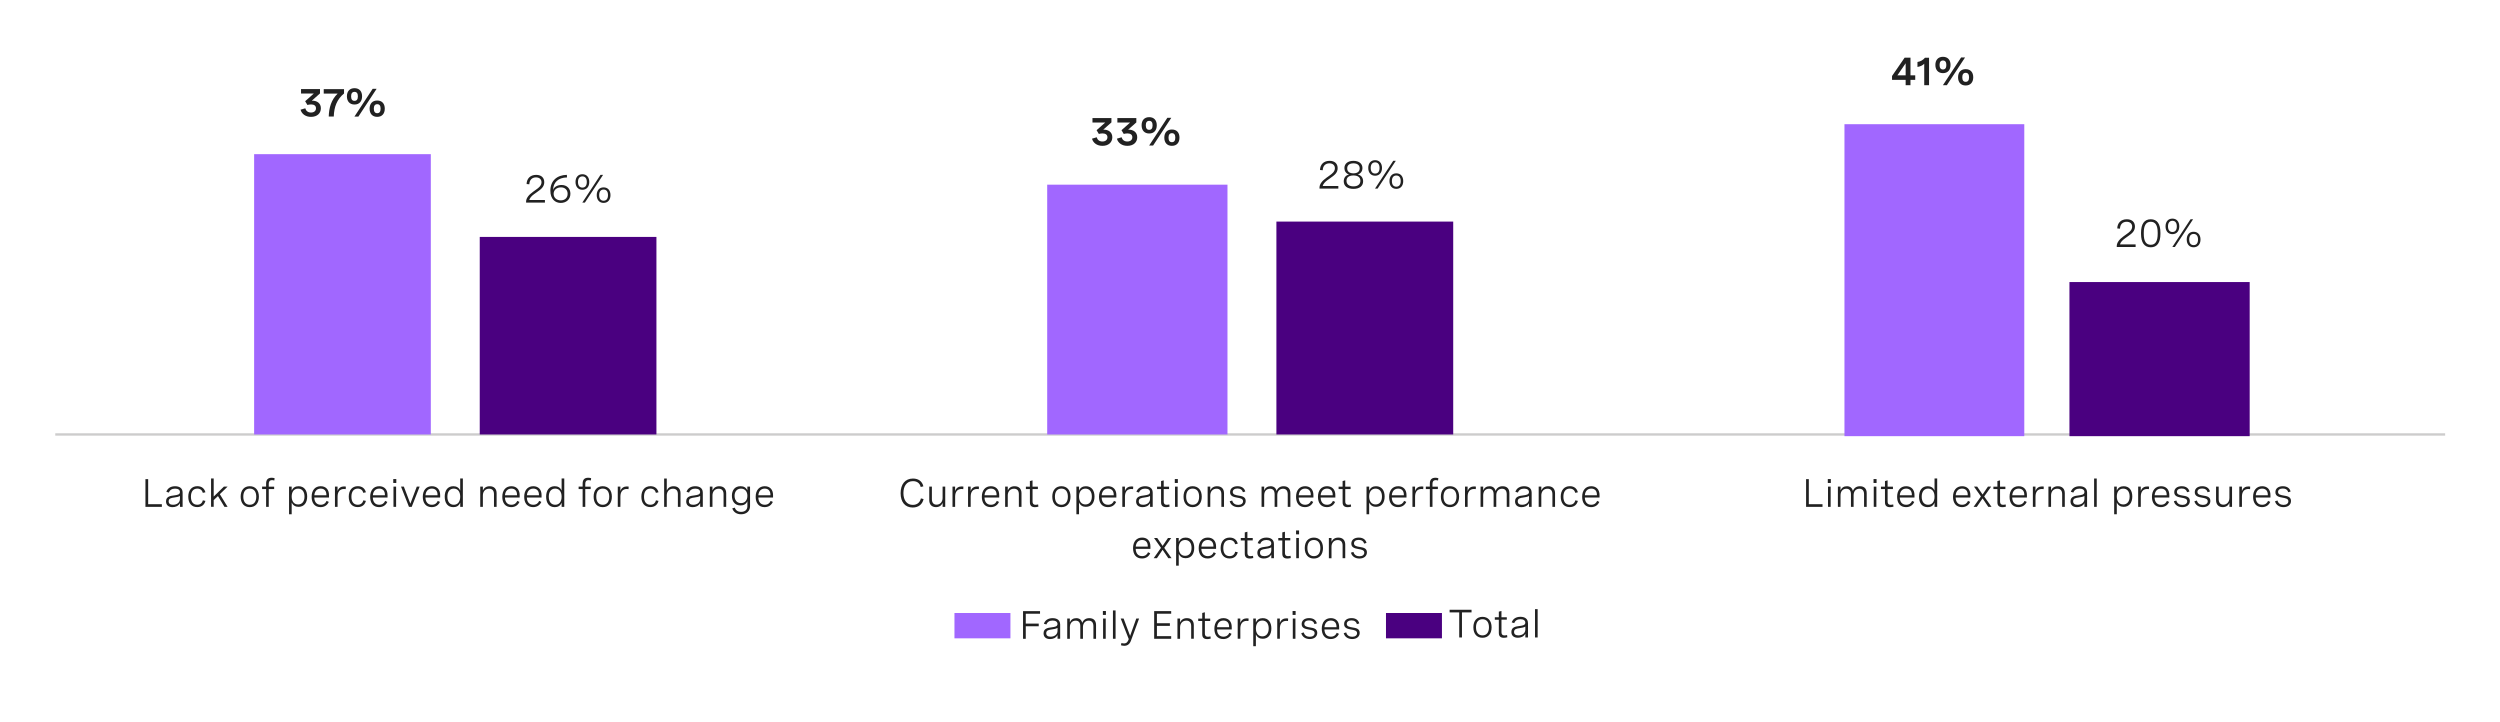 <?xml version="1.0" encoding="UTF-8"?>
<svg id="Layer_1" xmlns="http://www.w3.org/2000/svg" version="1.1" viewBox="0 0 1043.07 301.23">
  <!-- Generator: Adobe Illustrator 29.6.0, SVG Export Plug-In . SVG Version: 2.1.1 Build 207)  -->
  <defs>
    <style>
      .st0 {
        fill: #212121;
      }

      .st1 {
        fill: none;
        opacity: .3;
        stroke: #585656;
        stroke-miterlimit: 10;
      }

      .st2 {
        fill: #4a0080;
      }

      .st3 {
        fill: #a167ff;
      }
    </style>
  </defs>
  <line class="st1" x1="23.06" y1="181.27" x2="1020.18" y2="181.27"/>
  <g>
    <rect class="st3" x="106.03" y="64.32" width="73.72" height="116.95"/>
    <rect class="st2" x="200.16" y="98.85" width="73.72" height="82.42"/>
    <g>
      <path class="st0" d="M125.6,37.17h7.91v1.81l-3.42,3.03c2.11-.09,3.79,1.03,3.79,3.16s-1.59,3.59-4.12,3.59c-2.2,0-3.85-1.15-4.36-2.99l1.97-.59c.26,1.02,1.08,1.77,2.37,1.77s2.1-.68,2.1-1.78c0-1.02-.75-1.6-2.03-1.6-.56,0-1.15.11-1.55.23l-.94-1.57,3.6-3.2h-5.32v-1.87Z"/>
      <path class="st0" d="M135.07,37.18h8.47v1.82c-2.95,2.46-4.16,5.56-4.28,9.63h-2.1c.1-3.62,1.03-7.01,3.73-9.59h-5.82v-1.86Z"/>
      <path class="st0" d="M151.07,40.19c0,2.08-1.15,3.42-3.16,3.42s-3.17-1.34-3.17-3.42,1.15-3.4,3.17-3.4,3.16,1.32,3.16,3.4ZM146.49,40.19c0,1.24.47,1.89,1.42,1.89s1.41-.65,1.41-1.89-.47-1.86-1.41-1.86-1.42.65-1.42,1.86ZM157.13,37.06l-7.6,11.58h-1.65l7.6-11.58h1.65ZM160.54,45.34c0,2.08-1.15,3.42-3.16,3.42s-3.17-1.34-3.17-3.42,1.15-3.4,3.17-3.4,3.16,1.32,3.16,3.4ZM155.97,45.34c0,1.23.47,1.89,1.42,1.89s1.41-.65,1.41-1.89-.47-1.87-1.41-1.87-1.42.65-1.42,1.87Z"/>
    </g>
    <g>
      <path class="st0" d="M227.35,84.54h-7.85v-.4c0-1.45,1.14-2.86,2.82-4.06l1.49-1.07c.87-.62,2.12-1.52,2.12-2.97,0-1.21-.86-2.03-2.3-2.03-1.65,0-2.73,1.07-2.78,2.88l-1.14-.1c.06-2.23,1.48-3.83,4-3.83,2.22,0,3.37,1.27,3.37,3.05,0,1.95-1.37,2.94-2.63,3.84l-1.61,1.15c-1.03.74-1.81,1.61-2.01,2.46h6.53v1.07Z"/>
      <path class="st0" d="M236.57,74.03c-3.7.08-5.71,2.06-5.82,5.25.46-1.41,1.99-2.1,3.53-2.1,2.33,0,3.71,1.56,3.71,3.66,0,2.37-1.75,3.83-4.04,3.83s-4.32-1.61-4.32-5.09c0-4.16,2.73-6.54,6.88-6.63l.07,1.08ZM236.83,80.88c0-1.62-1.07-2.7-2.77-2.7s-3.07,1-3.07,2.7c0,1.61,1.27,2.72,2.99,2.72,1.63,0,2.85-.99,2.85-2.73Z"/>
      <path class="st0" d="M245.86,75.93c0,1.98-1.11,3.25-2.87,3.25s-2.87-1.27-2.87-3.25,1.11-3.24,2.87-3.24,2.87,1.26,2.87,3.24ZM241.15,75.93c0,1.49.65,2.34,1.85,2.34s1.83-.86,1.83-2.34-.65-2.33-1.83-2.33-1.85.85-1.85,2.33ZM251.62,72.96l-7.6,11.58h-1.07l7.6-11.58h1.07ZM254.71,81.41c0,1.99-1.11,3.25-2.87,3.25s-2.87-1.27-2.87-3.25,1.11-3.23,2.87-3.23,2.87,1.25,2.87,3.23ZM249.99,81.41c0,1.49.65,2.34,1.84,2.34s1.84-.86,1.84-2.34-.65-2.32-1.84-2.32-1.84.85-1.84,2.32Z"/>
    </g>
  </g>
  <g>
    <rect class="st3" x="436.92" y="77.05" width="75.22" height="104.22"/>
    <rect class="st2" x="532.55" y="92.45" width="73.77" height="88.82"/>
    <g>
      <path class="st0" d="M455.81,49.26h7.91v1.81l-3.42,3.03c2.11-.09,3.79,1.03,3.79,3.16s-1.59,3.59-4.12,3.59c-2.2,0-3.85-1.15-4.36-2.99l1.97-.59c.26,1.02,1.08,1.77,2.37,1.77s2.1-.68,2.1-1.78c0-1.02-.75-1.6-2.03-1.6-.56,0-1.15.11-1.55.23l-.94-1.57,3.6-3.2h-5.32v-1.87Z"/>
      <path class="st0" d="M466.2,49.26h7.91v1.81l-3.42,3.03c2.11-.09,3.79,1.03,3.79,3.16s-1.59,3.59-4.12,3.59c-2.2,0-3.85-1.15-4.36-2.99l1.97-.59c.26,1.02,1.08,1.77,2.37,1.77s2.1-.68,2.1-1.78c0-1.02-.75-1.6-2.03-1.6-.56,0-1.15.11-1.55.23l-.94-1.57,3.6-3.2h-5.32v-1.87Z"/>
      <path class="st0" d="M482.64,52.28c0,2.08-1.15,3.42-3.16,3.42s-3.17-1.34-3.17-3.42,1.15-3.4,3.17-3.4,3.16,1.32,3.16,3.4ZM478.06,52.28c0,1.24.47,1.89,1.42,1.89s1.41-.65,1.41-1.89-.47-1.86-1.41-1.86-1.42.65-1.42,1.86ZM488.7,49.15l-7.6,11.58h-1.65l7.6-11.58h1.65ZM492.11,57.43c0,2.08-1.15,3.42-3.16,3.42s-3.17-1.34-3.17-3.42,1.15-3.4,3.17-3.4,3.16,1.32,3.16,3.4ZM487.54,57.43c0,1.23.47,1.89,1.42,1.89s1.41-.65,1.41-1.89-.47-1.87-1.41-1.87-1.42.65-1.42,1.87Z"/>
    </g>
    <g>
      <path class="st0" d="M558.38,78.68h-7.85v-.4c0-1.45,1.14-2.86,2.82-4.06l1.49-1.07c.87-.62,2.12-1.52,2.12-2.97,0-1.21-.86-2.03-2.3-2.03-1.65,0-2.73,1.07-2.78,2.88l-1.14-.1c.06-2.23,1.48-3.83,4-3.83,2.22,0,3.37,1.27,3.37,3.05,0,1.95-1.37,2.94-2.63,3.84l-1.61,1.15c-1.03.74-1.81,1.61-2.01,2.46h6.53v1.07Z"/>
      <path class="st0" d="M568.46,70.11c0,1.19-.61,2.24-1.94,2.7,1.54.34,2.21,1.52,2.21,2.83,0,1.92-1.44,3.17-4.04,3.17s-4.04-1.23-4.04-3.16c0-1.32.67-2.49,2.21-2.83-1.33-.45-1.94-1.51-1.94-2.69,0-1.82,1.43-3.02,3.77-3.02s3.76,1.19,3.76,3.01ZM561.8,75.45c0,1.44,1.07,2.31,2.9,2.31s2.89-.86,2.89-2.31-1-2.24-2.89-2.24-2.9.81-2.9,2.24ZM562.09,70.24c0,1.31.92,2.08,2.61,2.08s2.6-.78,2.6-2.08-.94-2.09-2.6-2.09-2.61.77-2.61,2.09Z"/>
      <path class="st0" d="M576.61,70.07c0,1.98-1.11,3.25-2.87,3.25s-2.87-1.27-2.87-3.25,1.11-3.24,2.87-3.24,2.87,1.26,2.87,3.24ZM571.9,70.07c0,1.49.65,2.34,1.85,2.34s1.83-.86,1.83-2.34-.65-2.33-1.83-2.33-1.85.85-1.85,2.33ZM582.37,67.1l-7.6,11.58h-1.07l7.6-11.58h1.07ZM585.46,75.55c0,1.99-1.11,3.25-2.87,3.25s-2.87-1.27-2.87-3.25,1.11-3.23,2.87-3.23,2.87,1.25,2.87,3.23ZM580.74,75.55c0,1.49.65,2.34,1.84,2.34s1.84-.86,1.84-2.34-.65-2.32-1.84-2.32-1.84.85-1.84,2.32Z"/>
    </g>
  </g>
  <g>
    <rect class="st3" x="769.56" y="51.82" width="75.03" height="130.16"/>
    <rect class="st2" x="863.43" y="117.68" width="75.2" height="64.3"/>
    <g>
      <path class="st0" d="M797.1,31.44h1.99v1.87h-1.99v2.23h-2.01v-2.23h-5.68v-1.61l5.25-7.63h2.45v7.36ZM795.09,31.44v-5.04l-3.45,5.04h3.45Z"/>
      <path class="st0" d="M804.85,24.08v11.46h-2.01v-8.95c-.64.67-1.58,1.13-2.82,1.35v-2.08c1.32-.22,2.36-.82,3.13-1.78h1.7Z"/>
      <path class="st0" d="M813.82,27.1c0,2.08-1.15,3.42-3.16,3.42s-3.17-1.34-3.17-3.42,1.15-3.4,3.17-3.4,3.16,1.32,3.16,3.4ZM809.24,27.1c0,1.24.47,1.89,1.42,1.89s1.41-.65,1.41-1.89-.47-1.86-1.41-1.86-1.42.65-1.42,1.86ZM819.88,23.97l-7.6,11.58h-1.65l7.6-11.58h1.65ZM823.29,32.25c0,2.08-1.15,3.42-3.16,3.42s-3.17-1.34-3.17-3.42,1.15-3.4,3.17-3.4,3.16,1.32,3.16,3.4ZM818.72,32.25c0,1.23.47,1.89,1.42,1.89s1.41-.65,1.41-1.89-.47-1.87-1.41-1.87-1.42.65-1.42,1.87Z"/>
    </g>
    <g>
      <path class="st0" d="M891.02,103.06h-7.85v-.4c0-1.45,1.14-2.86,2.82-4.06l1.49-1.07c.87-.62,2.12-1.52,2.12-2.97,0-1.21-.86-2.03-2.3-2.03-1.65,0-2.73,1.07-2.78,2.88l-1.14-.1c.06-2.23,1.48-3.83,4-3.83,2.22,0,3.38,1.27,3.38,3.05,0,1.95-1.37,2.94-2.63,3.84l-1.61,1.15c-1.03.74-1.81,1.61-2.01,2.46h6.53v1.07Z"/>
      <path class="st0" d="M901.39,97.09v.48c0,3.67-1.39,5.61-4.04,5.61s-4.05-1.94-4.05-5.61v-.48c0-3.67,1.39-5.61,4.05-5.61s4.04,1.94,4.04,5.61ZM894.44,97.09v.48c0,3.06.95,4.56,2.91,4.56s2.9-1.5,2.9-4.56v-.48c0-3.06-.95-4.56-2.9-4.56s-2.91,1.5-2.91,4.56Z"/>
      <path class="st0" d="M909.26,94.45c0,1.98-1.11,3.25-2.87,3.25s-2.87-1.27-2.87-3.25,1.11-3.24,2.87-3.24,2.87,1.26,2.87,3.24ZM904.55,94.45c0,1.49.65,2.34,1.85,2.34s1.83-.86,1.83-2.34-.65-2.33-1.83-2.33-1.85.85-1.85,2.33ZM915.02,91.48l-7.6,11.58h-1.07l7.6-11.58h1.07ZM918.11,99.93c0,1.99-1.12,3.25-2.88,3.25s-2.87-1.27-2.87-3.25,1.11-3.23,2.87-3.23,2.88,1.25,2.88,3.23ZM913.4,99.93c0,1.49.65,2.34,1.84,2.34s1.84-.86,1.84-2.34-.65-2.32-1.84-2.32-1.84.85-1.84,2.32Z"/>
    </g>
  </g>
  <g>
    <path class="st0" d="M60.68,211.47v-11.55h1.14v10.46h5.71v1.1h-6.86Z"/>
    <path class="st0" d="M76.19,205.43v6.04h-1.1v-1.54c-.7,1.25-1.91,1.67-3.11,1.67-1.74,0-2.71-.91-2.71-2.41,0-2.08,1.86-2.3,3.43-2.5,1.34-.18,2.38-.34,2.38-1.39,0-.85-.68-1.43-2.03-1.43s-2.22.6-2.58,1.64l-1.06-.31c.48-1.43,1.73-2.33,3.65-2.33s3.12.93,3.12,2.56ZM75.08,208.15v-1.23c-.56.38-1.44.52-2.33.65-1.25.18-2.38.32-2.38,1.59,0,1.01.71,1.44,1.82,1.44,1.61,0,2.89-.9,2.89-2.45Z"/>
    <path class="st0" d="M84.63,205.64c-.29-1.14-1.1-1.78-2.31-1.78-1.59,0-2.66,1.1-2.66,3.38,0,2.13.93,3.35,2.63,3.35,1.25,0,2.05-.64,2.34-1.84l1.07.23c-.39,1.57-1.53,2.6-3.41,2.6-2.36,0-3.74-1.64-3.74-4.35s1.46-4.38,3.78-4.38c1.87,0,2.98,1.02,3.37,2.55l-1.07.23Z"/>
    <path class="st0" d="M94.96,203.03l-3.24,3.15,3.23,5.29h-1.3l-2.71-4.5-1.78,1.68v2.81h-1.1v-11.82h1.1v7.54l4.27-4.17h1.52Z"/>
    <path class="st0" d="M108.02,207.23c0,2.72-1.47,4.37-3.81,4.37s-3.8-1.64-3.8-4.37,1.46-4.37,3.8-4.37,3.81,1.65,3.81,4.37ZM101.51,207.23c0,2.17,1.02,3.37,2.7,3.37s2.71-1.2,2.71-3.37-1.01-3.37-2.71-3.37-2.7,1.21-2.7,3.37Z"/>
    <path class="st0" d="M111.03,211.47v-7.43h-1.67v-1.01h1.67v-1.26c0-1.74.85-2.44,2.33-2.44.42,0,.81.06,1.22.19l-.14.97c-.31-.1-.61-.16-.92-.16-1.15,0-1.39.76-1.39,1.58v1.13h2.25v1.01h-2.25v7.43h-1.1Z"/>
    <path class="st0" d="M120.59,203.03h1.1v1.68c.56-1.29,1.55-1.84,2.88-1.84,2.38,0,3.59,1.77,3.59,4.3s-1.24,4.3-3.59,4.3c-1.33,0-2.3-.56-2.87-1.84v4.94h-1.1v-11.54ZM127.05,207.17c0-2.04-.99-3.3-2.67-3.3s-2.68,1.26-2.68,3.3,1.01,3.3,2.68,3.3,2.67-1.26,2.67-3.3Z"/>
    <path class="st0" d="M137.29,207.58h-6.16c.04,1.76.91,3.02,2.67,3.02,1.31,0,2.09-.68,2.47-1.62l.91.43c-.56,1.27-1.68,2.18-3.45,2.18-2.46,0-3.71-1.75-3.71-4.3,0-2.72,1.43-4.43,3.79-4.43,2.08,0,3.46,1.34,3.46,3.7v1.01ZM131.15,206.63h5.03v-.16c0-1.76-.94-2.61-2.38-2.61-1.64,0-2.52,1.18-2.65,2.77Z"/>
    <path class="st0" d="M139.74,203.03h1.1v1.87c.44-1.38,1.5-1.95,2.74-1.95.23,0,.48.02.72.07l-.06,1.06c-.25-.03-.47-.06-.72-.06-1.72,0-2.67,1.15-2.67,3.17v4.29h-1.1v-8.44Z"/>
    <path class="st0" d="M151.59,205.64c-.29-1.14-1.1-1.78-2.31-1.78-1.59,0-2.66,1.1-2.66,3.38,0,2.13.93,3.35,2.63,3.35,1.25,0,2.05-.64,2.34-1.84l1.07.23c-.39,1.57-1.53,2.6-3.41,2.6-2.36,0-3.74-1.64-3.74-4.35s1.46-4.38,3.78-4.38c1.87,0,2.98,1.02,3.37,2.55l-1.07.23Z"/>
    <path class="st0" d="M161.71,207.58h-6.16c.04,1.76.91,3.02,2.67,3.02,1.31,0,2.09-.68,2.47-1.62l.91.43c-.56,1.27-1.68,2.18-3.45,2.18-2.46,0-3.71-1.75-3.71-4.3,0-2.72,1.43-4.43,3.79-4.43,2.08,0,3.46,1.34,3.46,3.7v1.01ZM155.57,206.63h5.03v-.16c0-1.76-.94-2.61-2.38-2.61-1.64,0-2.52,1.18-2.65,2.77Z"/>
    <path class="st0" d="M165.35,199.88v1.63h-1.27v-1.63h1.27ZM165.27,203.03v8.44h-1.1v-8.44h1.1Z"/>
    <path class="st0" d="M173.9,203.03h1.19l-3.31,8.44h-1.15l-3.31-8.44h1.18l2.71,7.12,2.69-7.12Z"/>
    <path class="st0" d="M183.67,207.58h-6.16c.04,1.76.91,3.02,2.67,3.02,1.31,0,2.09-.68,2.47-1.62l.91.43c-.56,1.27-1.68,2.18-3.45,2.18-2.46,0-3.71-1.75-3.71-4.3,0-2.72,1.43-4.43,3.79-4.43,2.08,0,3.46,1.34,3.46,3.7v1.01ZM177.52,206.63h5.03v-.16c0-1.76-.94-2.61-2.38-2.61-1.64,0-2.52,1.18-2.65,2.77Z"/>
    <path class="st0" d="M193.12,211.47h-1.1v-1.75c-.57,1.39-1.6,1.88-2.88,1.88-2.4,0-3.59-1.78-3.59-4.37s1.21-4.37,3.58-4.37c1.27,0,2.34.52,2.88,1.84v-5.06h1.11v11.82ZM192.01,207.23c0-2.12-1.01-3.37-2.68-3.37s-2.67,1.26-2.67,3.37.99,3.37,2.67,3.37,2.68-1.26,2.68-3.37Z"/>
    <path class="st0" d="M200.37,203.03h1.1v1.6c.51-1.11,1.43-1.76,2.85-1.76,1.88,0,2.88,1.14,2.88,2.93v5.67h-1.1v-5.27c0-1.46-.67-2.3-2.03-2.3-1.64,0-2.6,1.22-2.6,2.79v4.79h-1.1v-8.44Z"/>
    <path class="st0" d="M216.84,207.58h-6.16c.04,1.76.91,3.02,2.67,3.02,1.31,0,2.09-.68,2.47-1.62l.91.43c-.56,1.27-1.68,2.18-3.45,2.18-2.46,0-3.71-1.75-3.71-4.3,0-2.72,1.43-4.43,3.79-4.43,2.08,0,3.46,1.34,3.46,3.7v1.01ZM210.69,206.63h5.03v-.16c0-1.76-.94-2.61-2.38-2.61-1.64,0-2.52,1.18-2.65,2.77Z"/>
    <path class="st0" d="M225.98,207.58h-6.16c.04,1.76.91,3.02,2.67,3.02,1.31,0,2.09-.68,2.47-1.62l.91.43c-.56,1.27-1.68,2.18-3.45,2.18-2.46,0-3.71-1.75-3.71-4.3,0-2.72,1.43-4.43,3.79-4.43,2.08,0,3.46,1.34,3.46,3.7v1.01ZM219.84,206.63h5.03v-.16c0-1.76-.94-2.61-2.38-2.61-1.64,0-2.52,1.18-2.65,2.77Z"/>
    <path class="st0" d="M235.43,211.47h-1.1v-1.75c-.57,1.39-1.6,1.88-2.88,1.88-2.4,0-3.59-1.78-3.59-4.37s1.21-4.37,3.58-4.37c1.27,0,2.34.52,2.88,1.84v-5.06h1.11v11.82ZM234.32,207.23c0-2.12-1.02-3.37-2.68-3.37s-2.67,1.26-2.67,3.37.99,3.37,2.67,3.37,2.68-1.26,2.68-3.37Z"/>
    <path class="st0" d="M243.09,211.47v-7.43h-1.67v-1.01h1.67v-1.26c0-1.74.85-2.44,2.33-2.44.42,0,.81.06,1.22.19l-.14.97c-.31-.1-.61-.16-.92-.16-1.15,0-1.39.76-1.39,1.58v1.13h2.25v1.01h-2.25v7.43h-1.1Z"/>
    <path class="st0" d="M255.29,207.23c0,2.72-1.47,4.37-3.81,4.37s-3.8-1.64-3.8-4.37,1.46-4.37,3.8-4.37,3.81,1.65,3.81,4.37ZM248.78,207.23c0,2.17,1.02,3.37,2.7,3.37s2.71-1.2,2.71-3.37-1.01-3.37-2.71-3.37-2.7,1.21-2.7,3.37Z"/>
    <path class="st0" d="M257.74,203.03h1.1v1.87c.44-1.38,1.5-1.95,2.74-1.95.23,0,.48.02.72.07l-.06,1.06c-.25-.03-.47-.06-.72-.06-1.72,0-2.67,1.15-2.67,3.17v4.29h-1.1v-8.44Z"/>
    <path class="st0" d="M273.67,205.64c-.29-1.14-1.1-1.78-2.31-1.78-1.59,0-2.66,1.1-2.66,3.38,0,2.13.93,3.35,2.63,3.35,1.25,0,2.05-.64,2.34-1.84l1.07.23c-.39,1.57-1.53,2.6-3.41,2.6-2.36,0-3.74-1.64-3.74-4.35s1.46-4.38,3.78-4.38c1.87,0,2.98,1.02,3.37,2.55l-1.07.23Z"/>
    <path class="st0" d="M277.1,199.65h1.1v4.98c.51-1.11,1.43-1.76,2.85-1.76,1.88,0,2.88,1.14,2.88,2.93v5.67h-1.1v-5.27c0-1.46-.67-2.3-2.03-2.3-1.64,0-2.6,1.22-2.6,2.79v4.79h-1.1v-11.82Z"/>
    <path class="st0" d="M293.23,205.43v6.04h-1.1v-1.54c-.7,1.25-1.91,1.67-3.11,1.67-1.74,0-2.72-.91-2.72-2.41,0-2.08,1.86-2.3,3.43-2.5,1.34-.18,2.38-.34,2.38-1.39,0-.85-.69-1.43-2.03-1.43s-2.22.6-2.58,1.64l-1.06-.31c.48-1.43,1.73-2.33,3.65-2.33s3.12.93,3.12,2.56ZM292.13,208.15v-1.23c-.56.38-1.44.52-2.33.65-1.25.18-2.38.32-2.38,1.59,0,1.01.71,1.44,1.82,1.44,1.61,0,2.89-.9,2.89-2.45Z"/>
    <path class="st0" d="M296.16,203.03h1.1v1.6c.51-1.11,1.43-1.76,2.85-1.76,1.88,0,2.88,1.14,2.88,2.93v5.67h-1.1v-5.27c0-1.46-.67-2.3-2.03-2.3-1.64,0-2.6,1.22-2.6,2.79v4.79h-1.1v-8.44Z"/>
    <path class="st0" d="M312.94,203.03v8.17c0,2-1.47,3.37-3.73,3.37-1.93,0-3.25-1.01-3.68-2.47l1.06-.3c.33,1.11,1.25,1.76,2.63,1.76,1.63,0,2.61-.9,2.61-2.34v-2.13c-.52,1.29-1.57,1.8-2.87,1.8-2.37,0-3.59-1.72-3.59-4.03s1.19-4,3.59-4c1.26,0,2.32.47,2.86,1.77v-1.61h1.11ZM306.48,206.88c0,1.82,1.02,3.03,2.68,3.03s2.67-1.21,2.67-3.03-1.01-3.01-2.67-3.01-2.68,1.21-2.68,3.01Z"/>
    <path class="st0" d="M322.56,207.58h-6.16c.04,1.76.91,3.02,2.67,3.02,1.31,0,2.09-.68,2.47-1.62l.91.43c-.56,1.27-1.68,2.18-3.45,2.18-2.46,0-3.71-1.75-3.71-4.3,0-2.72,1.43-4.43,3.79-4.43,2.08,0,3.46,1.34,3.46,3.7v1.01ZM316.41,206.63h5.03v-.16c0-1.76-.94-2.61-2.38-2.61-1.64,0-2.52,1.18-2.65,2.77Z"/>
  </g>
  <g>
    <path class="st0" d="M384.14,203.18c-.37-1.61-1.55-2.43-3.22-2.43-2.59,0-3.99,2-3.99,4.99s1.47,4.91,3.91,4.91c1.78,0,3-.97,3.38-2.71l1.12.28c-.48,2.21-2.12,3.53-4.53,3.53-3.17,0-5.05-2.26-5.05-5.97s1.88-6.12,5.16-6.12c2.24,0,3.84,1.13,4.34,3.25l-1.12.28Z"/>
    <path class="st0" d="M394.39,211.47h-1.1v-1.64c-.51,1.11-1.43,1.76-2.78,1.76-1.77,0-2.8-1.12-2.8-2.93v-5.64h1.1v5.23c0,1.47.67,2.31,1.95,2.31,1.55,0,2.52-1.22,2.52-2.79v-4.75h1.1v8.44Z"/>
    <path class="st0" d="M397.4,203.03h1.1v1.87c.44-1.38,1.5-1.95,2.74-1.95.23,0,.48.02.72.07l-.06,1.06c-.25-.03-.47-.06-.72-.06-1.72,0-2.67,1.15-2.67,3.17v4.29h-1.1v-8.44Z"/>
    <path class="st0" d="M403.89,203.03h1.1v1.87c.44-1.38,1.5-1.95,2.74-1.95.23,0,.48.02.72.07l-.06,1.06c-.25-.03-.47-.06-.72-.06-1.72,0-2.67,1.15-2.67,3.17v4.29h-1.1v-8.44Z"/>
    <path class="st0" d="M416.92,207.58h-6.16c.04,1.76.91,3.02,2.67,3.02,1.31,0,2.09-.68,2.47-1.62l.91.43c-.56,1.27-1.68,2.18-3.45,2.18-2.46,0-3.71-1.75-3.71-4.3,0-2.72,1.43-4.43,3.79-4.43,2.08,0,3.46,1.34,3.46,3.7v1.01ZM410.77,206.63h5.03v-.16c0-1.76-.94-2.61-2.38-2.61-1.64,0-2.52,1.18-2.65,2.77Z"/>
    <path class="st0" d="M419.37,203.03h1.1v1.6c.51-1.11,1.43-1.76,2.85-1.76,1.88,0,2.88,1.14,2.88,2.93v5.67h-1.1v-5.27c0-1.46-.67-2.3-2.03-2.3-1.64,0-2.6,1.22-2.6,2.79v4.79h-1.1v-8.44Z"/>
    <path class="st0" d="M433.03,203.03v1.01h-2.22v5.19c0,.72.2,1.38,1.31,1.38.31,0,.66-.06,1.02-.15l.11.93c-.49.14-1.01.22-1.48.22-2.07,0-2.07-1.55-2.07-2.13v-5.42h-1.67v-1.01h1.67v-2.34l1.1-.29v2.63h2.22Z"/>
    <path class="st0" d="M446.65,207.23c0,2.72-1.47,4.37-3.81,4.37s-3.8-1.64-3.8-4.37,1.46-4.37,3.8-4.37,3.81,1.65,3.81,4.37ZM440.14,207.23c0,2.17,1.01,3.37,2.7,3.37s2.71-1.2,2.71-3.37-1.01-3.37-2.71-3.37-2.7,1.21-2.7,3.37Z"/>
    <path class="st0" d="M449.1,203.03h1.1v1.68c.56-1.29,1.55-1.84,2.88-1.84,2.38,0,3.58,1.77,3.58,4.3s-1.24,4.3-3.59,4.3c-1.33,0-2.3-.56-2.87-1.84v4.94h-1.1v-11.54ZM455.55,207.17c0-2.04-.99-3.3-2.67-3.3s-2.68,1.26-2.68,3.3,1.02,3.3,2.68,3.3,2.67-1.26,2.67-3.3Z"/>
    <path class="st0" d="M465.8,207.58h-6.16c.04,1.76.91,3.02,2.67,3.02,1.31,0,2.09-.68,2.47-1.62l.91.43c-.56,1.27-1.68,2.18-3.45,2.18-2.46,0-3.71-1.75-3.71-4.3,0-2.72,1.43-4.43,3.79-4.43,2.08,0,3.46,1.34,3.46,3.7v1.01ZM459.65,206.63h5.03v-.16c0-1.76-.94-2.61-2.38-2.61-1.64,0-2.52,1.18-2.65,2.77Z"/>
    <path class="st0" d="M468.25,203.03h1.1v1.87c.44-1.38,1.5-1.95,2.74-1.95.23,0,.48.02.72.07l-.06,1.06c-.25-.03-.48-.06-.72-.06-1.72,0-2.67,1.15-2.67,3.17v4.29h-1.1v-8.44Z"/>
    <path class="st0" d="M480.94,205.43v6.04h-1.1v-1.54c-.7,1.25-1.91,1.67-3.11,1.67-1.74,0-2.72-.91-2.72-2.41,0-2.08,1.86-2.3,3.43-2.5,1.34-.18,2.38-.34,2.38-1.39,0-.85-.69-1.43-2.03-1.43s-2.22.6-2.58,1.64l-1.06-.31c.48-1.43,1.73-2.33,3.65-2.33s3.12.93,3.12,2.56ZM479.83,208.15v-1.23c-.56.38-1.44.52-2.33.65-1.25.18-2.38.32-2.38,1.59,0,1.01.71,1.44,1.82,1.44,1.61,0,2.89-.9,2.89-2.45Z"/>
    <path class="st0" d="M487.76,203.03v1.01h-2.22v5.19c0,.72.2,1.38,1.31,1.38.31,0,.66-.06,1.02-.15l.11.93c-.49.14-1.01.22-1.48.22-2.07,0-2.07-1.55-2.07-2.13v-5.42h-1.67v-1.01h1.67v-2.34l1.1-.29v2.63h2.22Z"/>
    <path class="st0" d="M491.43,199.88v1.63h-1.27v-1.63h1.27ZM491.35,203.03v8.44h-1.1v-8.44h1.1Z"/>
    <path class="st0" d="M501.41,207.23c0,2.72-1.47,4.37-3.81,4.37s-3.8-1.64-3.8-4.37,1.46-4.37,3.8-4.37,3.81,1.65,3.81,4.37ZM494.9,207.23c0,2.17,1.02,3.37,2.7,3.37s2.71-1.2,2.71-3.37-1.01-3.37-2.71-3.37-2.7,1.21-2.7,3.37Z"/>
    <path class="st0" d="M503.86,203.03h1.1v1.6c.51-1.11,1.43-1.76,2.85-1.76,1.88,0,2.88,1.14,2.88,2.93v5.67h-1.1v-5.27c0-1.46-.67-2.3-2.03-2.3-1.64,0-2.6,1.22-2.6,2.79v4.79h-1.1v-8.44Z"/>
    <path class="st0" d="M518.59,205.37c-.3-1.01-1.05-1.55-2.28-1.55s-1.97.56-1.97,1.43c0,1.1,1.14,1.3,2.39,1.51,1.43.23,3.01.49,3.01,2.25,0,1.56-1.24,2.59-3.13,2.59-1.73,0-3.13-.87-3.54-2.46l1.04-.31c.31,1.26,1.32,1.82,2.51,1.82,1.26,0,2.02-.61,2.02-1.5,0-1.1-1.17-1.29-2.42-1.51-1.43-.26-2.99-.55-2.99-2.29,0-1.57,1.25-2.49,3.11-2.49s2.9.91,3.23,2.21l-.99.3Z"/>
    <path class="st0" d="M526.35,203.03h1.1v1.57c.48-1.11,1.38-1.73,2.68-1.73s2.19.68,2.49,1.98c.48-1.25,1.44-1.98,2.95-1.98,1.83,0,2.81,1.07,2.81,2.87v5.74h-1.1v-5.25c0-1.51-.68-2.32-1.96-2.32-1.51,0-2.4,1.13-2.4,2.71v4.86h-1.11v-5.25c0-1.51-.64-2.32-1.93-2.32-1.51,0-2.42,1.12-2.42,2.71v4.86h-1.1v-8.44Z"/>
    <path class="st0" d="M548.02,207.58h-6.16c.04,1.76.91,3.02,2.67,3.02,1.31,0,2.09-.68,2.47-1.62l.91.43c-.56,1.27-1.68,2.18-3.45,2.18-2.46,0-3.71-1.75-3.71-4.3,0-2.72,1.43-4.43,3.79-4.43,2.08,0,3.46,1.34,3.46,3.7v1.01ZM541.87,206.63h5.03v-.16c0-1.76-.94-2.61-2.38-2.61-1.64,0-2.52,1.18-2.65,2.77Z"/>
    <path class="st0" d="M557.16,207.58h-6.16c.04,1.76.91,3.02,2.67,3.02,1.31,0,2.09-.68,2.47-1.62l.91.43c-.56,1.27-1.68,2.18-3.45,2.18-2.46,0-3.71-1.75-3.71-4.3,0-2.72,1.43-4.43,3.79-4.43,2.08,0,3.46,1.34,3.46,3.7v1.01ZM551.01,206.63h5.03v-.16c0-1.76-.94-2.61-2.38-2.61-1.64,0-2.52,1.18-2.65,2.77Z"/>
    <path class="st0" d="M563.5,203.03v1.01h-2.22v5.19c0,.72.2,1.38,1.31,1.38.31,0,.66-.06,1.02-.15l.11.93c-.49.14-1.01.22-1.48.22-2.07,0-2.07-1.55-2.07-2.13v-5.42h-1.67v-1.01h1.67v-2.34l1.1-.29v2.63h2.22Z"/>
    <path class="st0" d="M570.15,203.03h1.1v1.68c.56-1.29,1.55-1.84,2.88-1.84,2.38,0,3.58,1.77,3.58,4.3s-1.24,4.3-3.59,4.3c-1.33,0-2.3-.56-2.87-1.84v4.94h-1.1v-11.54ZM576.6,207.17c0-2.04-.99-3.3-2.67-3.3s-2.68,1.26-2.68,3.3,1.02,3.3,2.68,3.3,2.67-1.26,2.67-3.3Z"/>
    <path class="st0" d="M586.85,207.58h-6.16c.04,1.76.91,3.02,2.67,3.02,1.31,0,2.09-.68,2.47-1.62l.91.43c-.56,1.27-1.68,2.18-3.45,2.18-2.46,0-3.71-1.75-3.71-4.3,0-2.72,1.43-4.43,3.79-4.43,2.08,0,3.46,1.34,3.46,3.7v1.01ZM580.7,206.63h5.03v-.16c0-1.76-.94-2.61-2.38-2.61-1.64,0-2.52,1.18-2.65,2.77Z"/>
    <path class="st0" d="M589.3,203.03h1.1v1.87c.44-1.38,1.5-1.95,2.74-1.95.23,0,.48.02.72.07l-.06,1.06c-.25-.03-.48-.06-.72-.06-1.72,0-2.67,1.15-2.67,3.17v4.29h-1.1v-8.44Z"/>
    <path class="st0" d="M596.57,211.47v-7.43h-1.67v-1.01h1.67v-1.26c0-1.74.85-2.44,2.33-2.44.42,0,.81.06,1.22.19l-.14.97c-.31-.1-.61-.16-.92-.16-1.15,0-1.39.76-1.39,1.58v1.13h2.25v1.01h-2.25v7.43h-1.1Z"/>
    <path class="st0" d="M608.78,207.23c0,2.72-1.47,4.37-3.81,4.37s-3.8-1.64-3.8-4.37,1.46-4.37,3.8-4.37,3.81,1.65,3.81,4.37ZM602.27,207.23c0,2.17,1.02,3.37,2.7,3.37s2.71-1.2,2.71-3.37-1.01-3.37-2.71-3.37-2.7,1.21-2.7,3.37Z"/>
    <path class="st0" d="M611.23,203.03h1.1v1.87c.44-1.38,1.5-1.95,2.74-1.95.23,0,.48.02.72.07l-.06,1.06c-.25-.03-.47-.06-.72-.06-1.72,0-2.67,1.15-2.67,3.17v4.29h-1.1v-8.44Z"/>
    <path class="st0" d="M617.72,203.03h1.1v1.57c.48-1.11,1.38-1.73,2.68-1.73s2.19.68,2.49,1.98c.48-1.25,1.44-1.98,2.95-1.98,1.83,0,2.81,1.07,2.81,2.87v5.74h-1.1v-5.25c0-1.51-.68-2.32-1.96-2.32-1.51,0-2.4,1.13-2.4,2.71v4.86h-1.11v-5.25c0-1.51-.64-2.32-1.93-2.32-1.51,0-2.42,1.12-2.42,2.71v4.86h-1.1v-8.44Z"/>
    <path class="st0" d="M639.05,205.43v6.04h-1.1v-1.54c-.7,1.25-1.91,1.67-3.11,1.67-1.74,0-2.72-.91-2.72-2.41,0-2.08,1.86-2.3,3.43-2.5,1.34-.18,2.38-.34,2.38-1.39,0-.85-.69-1.43-2.03-1.43s-2.22.6-2.58,1.64l-1.06-.31c.48-1.43,1.73-2.33,3.65-2.33s3.12.93,3.12,2.56ZM637.95,208.15v-1.23c-.56.38-1.44.52-2.33.65-1.25.18-2.38.32-2.38,1.59,0,1.01.71,1.44,1.82,1.44,1.61,0,2.89-.9,2.89-2.45Z"/>
    <path class="st0" d="M641.98,203.03h1.1v1.6c.51-1.11,1.43-1.76,2.85-1.76,1.88,0,2.88,1.14,2.88,2.93v5.67h-1.1v-5.27c0-1.46-.67-2.3-2.03-2.3-1.64,0-2.6,1.22-2.6,2.79v4.79h-1.1v-8.44Z"/>
    <path class="st0" d="M657.26,205.64c-.29-1.14-1.1-1.78-2.31-1.78-1.59,0-2.66,1.1-2.66,3.38,0,2.13.93,3.35,2.63,3.35,1.25,0,2.05-.64,2.34-1.84l1.07.23c-.39,1.57-1.53,2.6-3.41,2.6-2.36,0-3.74-1.64-3.74-4.35s1.46-4.38,3.78-4.38c1.87,0,2.98,1.02,3.37,2.55l-1.07.23Z"/>
    <path class="st0" d="M667.39,207.58h-6.16c.04,1.76.91,3.02,2.67,3.02,1.31,0,2.09-.68,2.47-1.62l.91.43c-.56,1.27-1.68,2.18-3.45,2.18-2.46,0-3.71-1.75-3.71-4.3,0-2.72,1.43-4.43,3.79-4.43,2.08,0,3.46,1.34,3.46,3.7v1.01ZM661.25,206.63h5.03v-.16c0-1.76-.94-2.61-2.38-2.61-1.64,0-2.52,1.18-2.65,2.77Z"/>
    <path class="st0" d="M480.01,229.01h-6.16c.04,1.76.91,3.02,2.67,3.02,1.31,0,2.09-.68,2.47-1.62l.91.43c-.56,1.27-1.68,2.18-3.45,2.18-2.46,0-3.71-1.75-3.71-4.3,0-2.72,1.43-4.43,3.79-4.43,2.08,0,3.46,1.34,3.46,3.7v1.01ZM473.86,228.07h5.03v-.16c0-1.76-.94-2.61-2.38-2.61-1.64,0-2.52,1.18-2.65,2.77Z"/>
    <path class="st0" d="M488.81,232.91h-1.35l-2.39-3.52-2.39,3.52h-1.35l3.06-4.33-2.9-4.11h1.34l2.24,3.3,2.24-3.3h1.34l-2.9,4.11,3.06,4.33Z"/>
    <path class="st0" d="M490.7,224.46h1.1v1.68c.56-1.29,1.55-1.84,2.88-1.84,2.38,0,3.59,1.77,3.59,4.3s-1.24,4.3-3.59,4.3c-1.33,0-2.3-.56-2.87-1.84v4.94h-1.1v-11.54ZM497.15,228.6c0-2.04-.99-3.3-2.67-3.3s-2.68,1.26-2.68,3.3,1.01,3.3,2.68,3.3,2.67-1.26,2.67-3.3Z"/>
    <path class="st0" d="M507.4,229.01h-6.16c.04,1.76.91,3.02,2.67,3.02,1.31,0,2.09-.68,2.47-1.62l.91.43c-.56,1.27-1.68,2.18-3.45,2.18-2.46,0-3.71-1.75-3.71-4.3,0-2.72,1.43-4.43,3.79-4.43,2.08,0,3.46,1.34,3.46,3.7v1.01ZM501.25,228.07h5.03v-.16c0-1.76-.94-2.61-2.38-2.61-1.64,0-2.52,1.18-2.65,2.77Z"/>
    <path class="st0" d="M515.36,227.08c-.29-1.14-1.1-1.78-2.31-1.78-1.6,0-2.66,1.1-2.66,3.38,0,2.13.93,3.35,2.63,3.35,1.25,0,2.05-.64,2.34-1.84l1.07.23c-.39,1.57-1.53,2.6-3.41,2.6-2.36,0-3.74-1.64-3.74-4.35s1.46-4.38,3.78-4.38c1.87,0,2.98,1.02,3.37,2.55l-1.07.23Z"/>
    <path class="st0" d="M522.68,224.46v1.01h-2.22v5.19c0,.72.2,1.38,1.31,1.38.31,0,.66-.06,1.02-.15l.11.93c-.49.14-1.01.22-1.48.22-2.07,0-2.07-1.55-2.07-2.13v-5.42h-1.67v-1.01h1.67v-2.34l1.1-.29v2.63h2.22Z"/>
    <path class="st0" d="M531.52,226.86v6.04h-1.1v-1.54c-.7,1.25-1.91,1.67-3.11,1.67-1.74,0-2.71-.91-2.71-2.41,0-2.08,1.86-2.3,3.43-2.5,1.34-.18,2.38-.34,2.38-1.39,0-.85-.68-1.43-2.03-1.43s-2.22.6-2.58,1.64l-1.06-.31c.48-1.43,1.73-2.33,3.65-2.33s3.12.93,3.12,2.56ZM530.42,229.59v-1.23c-.56.38-1.44.52-2.33.65-1.25.18-2.38.32-2.38,1.59,0,1.01.71,1.44,1.82,1.44,1.61,0,2.89-.9,2.89-2.45Z"/>
    <path class="st0" d="M538.34,224.46v1.01h-2.22v5.19c0,.72.2,1.38,1.31,1.38.31,0,.66-.06,1.02-.15l.11.93c-.49.14-1.01.22-1.48.22-2.07,0-2.07-1.55-2.07-2.13v-5.42h-1.67v-1.01h1.67v-2.34l1.1-.29v2.63h2.22Z"/>
    <path class="st0" d="M542.01,221.32v1.63h-1.26v-1.63h1.26ZM541.93,224.46v8.44h-1.1v-8.44h1.1Z"/>
    <path class="st0" d="M551.99,228.67c0,2.72-1.47,4.37-3.81,4.37s-3.8-1.64-3.8-4.37,1.46-4.37,3.8-4.37,3.81,1.65,3.81,4.37ZM545.48,228.67c0,2.17,1.02,3.37,2.7,3.37s2.71-1.2,2.71-3.37-1.01-3.37-2.71-3.37-2.7,1.21-2.7,3.37Z"/>
    <path class="st0" d="M554.44,224.46h1.1v1.6c.51-1.11,1.43-1.76,2.85-1.76,1.88,0,2.88,1.14,2.88,2.93v5.67h-1.1v-5.27c0-1.46-.67-2.3-2.03-2.3-1.64,0-2.6,1.22-2.6,2.79v4.79h-1.1v-8.44Z"/>
    <path class="st0" d="M569.17,226.81c-.3-1.01-1.05-1.55-2.28-1.55s-1.97.56-1.97,1.43c0,1.1,1.14,1.3,2.39,1.51,1.43.23,3.01.49,3.01,2.25,0,1.56-1.24,2.59-3.13,2.59-1.73,0-3.13-.87-3.54-2.46l1.04-.31c.31,1.26,1.32,1.82,2.51,1.82,1.26,0,2.02-.61,2.02-1.5,0-1.1-1.17-1.29-2.42-1.51-1.43-.26-2.99-.55-2.99-2.29,0-1.57,1.25-2.49,3.11-2.49s2.9.91,3.23,2.21l-.99.3Z"/>
  </g>
  <g>
    <path class="st0" d="M753.55,211.47v-11.55h1.14v10.46h5.71v1.1h-6.86Z"/>
    <path class="st0" d="M763.88,199.88v1.63h-1.27v-1.63h1.27ZM763.8,203.03v8.44h-1.1v-8.44h1.1Z"/>
    <path class="st0" d="M766.81,203.03h1.1v1.57c.48-1.11,1.38-1.73,2.68-1.73s2.19.68,2.49,1.98c.48-1.25,1.44-1.98,2.95-1.98,1.83,0,2.81,1.07,2.81,2.87v5.74h-1.1v-5.25c0-1.51-.68-2.32-1.96-2.32-1.51,0-2.4,1.13-2.4,2.71v4.86h-1.11v-5.25c0-1.51-.64-2.32-1.93-2.32-1.51,0-2.42,1.12-2.42,2.71v4.86h-1.1v-8.44Z"/>
    <path class="st0" d="M782.96,199.88v1.63h-1.27v-1.63h1.27ZM782.88,203.03v8.44h-1.1v-8.44h1.1Z"/>
    <path class="st0" d="M789.79,203.03v1.01h-2.22v5.19c0,.72.2,1.38,1.31,1.38.31,0,.66-.06,1.02-.15l.11.93c-.49.14-1.01.22-1.48.22-2.07,0-2.07-1.55-2.07-2.13v-5.42h-1.67v-1.01h1.67v-2.34l1.1-.29v2.63h2.22Z"/>
    <path class="st0" d="M798.8,207.58h-6.16c.04,1.76.91,3.02,2.67,3.02,1.31,0,2.09-.68,2.47-1.62l.91.43c-.56,1.27-1.68,2.18-3.45,2.18-2.46,0-3.71-1.75-3.71-4.3,0-2.72,1.43-4.43,3.79-4.43,2.08,0,3.46,1.34,3.46,3.7v1.01ZM792.65,206.63h5.03v-.16c0-1.76-.94-2.61-2.38-2.61-1.64,0-2.52,1.18-2.65,2.77Z"/>
    <path class="st0" d="M808.25,211.47h-1.1v-1.75c-.57,1.39-1.6,1.88-2.88,1.88-2.4,0-3.59-1.78-3.59-4.37s1.21-4.37,3.58-4.37c1.27,0,2.34.52,2.88,1.84v-5.06h1.11v11.82ZM807.14,207.23c0-2.12-1.02-3.37-2.68-3.37s-2.67,1.26-2.67,3.37.99,3.37,2.67,3.37,2.68-1.26,2.68-3.37Z"/>
    <path class="st0" d="M822.12,207.58h-6.16c.04,1.76.91,3.02,2.67,3.02,1.31,0,2.09-.68,2.47-1.62l.91.43c-.56,1.27-1.68,2.18-3.45,2.18-2.46,0-3.71-1.75-3.71-4.3,0-2.72,1.43-4.43,3.79-4.43,2.08,0,3.46,1.34,3.46,3.7v1.01ZM815.97,206.63h5.03v-.16c0-1.76-.94-2.61-2.38-2.61-1.64,0-2.52,1.18-2.65,2.77Z"/>
    <path class="st0" d="M830.92,211.47h-1.35l-2.39-3.52-2.39,3.52h-1.35l3.06-4.33-2.9-4.11h1.34l2.24,3.3,2.24-3.3h1.34l-2.9,4.11,3.06,4.33Z"/>
    <path class="st0" d="M836.7,203.03v1.01h-2.22v5.19c0,.72.2,1.38,1.31,1.38.31,0,.66-.06,1.02-.15l.11.93c-.49.14-1.01.22-1.48.22-2.07,0-2.07-1.55-2.07-2.13v-5.42h-1.67v-1.01h1.67v-2.34l1.1-.29v2.63h2.22Z"/>
    <path class="st0" d="M845.71,207.58h-6.16c.04,1.76.91,3.02,2.67,3.02,1.31,0,2.09-.68,2.47-1.62l.91.43c-.56,1.27-1.68,2.18-3.45,2.18-2.46,0-3.71-1.75-3.71-4.3,0-2.72,1.43-4.43,3.79-4.43,2.08,0,3.46,1.34,3.46,3.7v1.01ZM839.57,206.63h5.03v-.16c0-1.76-.94-2.61-2.38-2.61-1.64,0-2.52,1.18-2.65,2.77Z"/>
    <path class="st0" d="M848.16,203.03h1.1v1.87c.44-1.38,1.5-1.95,2.74-1.95.23,0,.48.02.72.07l-.06,1.06c-.25-.03-.47-.06-.72-.06-1.72,0-2.67,1.15-2.67,3.17v4.29h-1.1v-8.44Z"/>
    <path class="st0" d="M854.66,203.03h1.1v1.6c.51-1.11,1.43-1.76,2.85-1.76,1.88,0,2.88,1.14,2.88,2.93v5.67h-1.1v-5.27c0-1.46-.67-2.3-2.03-2.3-1.64,0-2.6,1.22-2.6,2.79v4.79h-1.1v-8.44Z"/>
    <path class="st0" d="M870.79,205.43v6.04h-1.1v-1.54c-.7,1.25-1.91,1.67-3.11,1.67-1.74,0-2.71-.91-2.71-2.41,0-2.08,1.86-2.3,3.43-2.5,1.34-.18,2.38-.34,2.38-1.39,0-.85-.68-1.43-2.03-1.43s-2.22.6-2.58,1.64l-1.06-.31c.48-1.43,1.73-2.33,3.65-2.33s3.12.93,3.12,2.56ZM869.68,208.15v-1.23c-.56.38-1.44.52-2.33.65-1.25.18-2.38.32-2.38,1.59,0,1.01.71,1.44,1.82,1.44,1.61,0,2.89-.9,2.89-2.45Z"/>
    <path class="st0" d="M873.72,199.65h1.1v11.82h-1.1v-11.82Z"/>
    <path class="st0" d="M882.08,203.03h1.1v1.68c.56-1.29,1.55-1.84,2.88-1.84,2.38,0,3.59,1.77,3.59,4.3s-1.24,4.3-3.59,4.3c-1.33,0-2.3-.56-2.87-1.84v4.94h-1.1v-11.54ZM888.54,207.17c0-2.04-.99-3.3-2.67-3.3s-2.68,1.26-2.68,3.3,1.01,3.3,2.68,3.3,2.67-1.26,2.67-3.3Z"/>
    <path class="st0" d="M892.09,203.03h1.1v1.87c.44-1.38,1.5-1.95,2.74-1.95.23,0,.48.02.72.07l-.06,1.06c-.25-.03-.48-.06-.72-.06-1.72,0-2.67,1.15-2.67,3.17v4.29h-1.1v-8.44Z"/>
    <path class="st0" d="M905.12,207.58h-6.16c.04,1.76.91,3.02,2.67,3.02,1.31,0,2.09-.68,2.47-1.62l.91.43c-.56,1.27-1.68,2.18-3.45,2.18-2.46,0-3.71-1.75-3.71-4.3,0-2.72,1.43-4.43,3.79-4.43,2.08,0,3.46,1.34,3.46,3.7v1.01ZM898.97,206.63h5.03v-.16c0-1.76-.94-2.61-2.38-2.61-1.64,0-2.52,1.18-2.65,2.77Z"/>
    <path class="st0" d="M912.52,205.37c-.3-1.01-1.05-1.55-2.28-1.55s-1.97.56-1.97,1.43c0,1.1,1.14,1.3,2.39,1.51,1.43.23,3.01.49,3.01,2.25,0,1.56-1.24,2.59-3.13,2.59-1.73,0-3.13-.87-3.54-2.46l1.04-.31c.31,1.26,1.32,1.82,2.51,1.82,1.26,0,2.02-.61,2.02-1.5,0-1.1-1.17-1.29-2.42-1.51-1.43-.26-2.99-.55-2.99-2.29,0-1.57,1.25-2.49,3.11-2.49s2.9.91,3.23,2.21l-.99.3Z"/>
    <path class="st0" d="M921.08,205.37c-.3-1.01-1.05-1.55-2.28-1.55s-1.97.56-1.97,1.43c0,1.1,1.14,1.3,2.39,1.51,1.43.23,3.01.49,3.01,2.25,0,1.56-1.24,2.59-3.13,2.59-1.73,0-3.13-.87-3.54-2.46l1.04-.31c.31,1.26,1.32,1.82,2.51,1.82,1.26,0,2.02-.61,2.02-1.5,0-1.1-1.17-1.29-2.42-1.51-1.43-.26-2.99-.55-2.99-2.29,0-1.57,1.25-2.49,3.11-2.49s2.9.91,3.23,2.21l-.99.3Z"/>
    <path class="st0" d="M931.28,211.47h-1.1v-1.64c-.51,1.11-1.43,1.76-2.78,1.76-1.77,0-2.8-1.12-2.8-2.93v-5.64h1.1v5.23c0,1.47.67,2.31,1.95,2.31,1.55,0,2.52-1.22,2.52-2.79v-4.75h1.1v8.44Z"/>
    <path class="st0" d="M934.29,203.03h1.1v1.87c.44-1.38,1.5-1.95,2.74-1.95.23,0,.48.02.72.07l-.06,1.06c-.25-.03-.47-.06-.72-.06-1.72,0-2.67,1.15-2.67,3.17v4.29h-1.1v-8.44Z"/>
    <path class="st0" d="M947.32,207.58h-6.16c.04,1.76.91,3.02,2.67,3.02,1.31,0,2.09-.68,2.47-1.62l.91.43c-.56,1.27-1.68,2.18-3.45,2.18-2.46,0-3.71-1.75-3.71-4.3,0-2.72,1.43-4.43,3.79-4.43,2.08,0,3.46,1.34,3.46,3.7v1.01ZM941.17,206.63h5.03v-.16c0-1.76-.94-2.61-2.38-2.61-1.64,0-2.52,1.18-2.65,2.77Z"/>
    <path class="st0" d="M954.72,205.37c-.3-1.01-1.05-1.55-2.28-1.55s-1.97.56-1.97,1.43c0,1.1,1.14,1.3,2.39,1.51,1.43.23,3.01.49,3.01,2.25,0,1.56-1.24,2.59-3.13,2.59-1.73,0-3.13-.87-3.54-2.46l1.04-.31c.31,1.26,1.32,1.82,2.51,1.82,1.26,0,2.02-.61,2.02-1.5,0-1.1-1.17-1.29-2.42-1.51-1.43-.26-2.99-.55-2.99-2.29,0-1.57,1.25-2.49,3.11-2.49s2.9.91,3.23,2.21l-.99.3Z"/>
  </g>
  <g>
    <path class="st0" d="M604.82,255.51v-1.1h9.15v1.1h-4v10.46h-1.14v-10.46h-4Z"/>
    <path class="st0" d="M622.34,261.73c0,2.72-1.47,4.37-3.81,4.37s-3.8-1.64-3.8-4.37,1.46-4.37,3.8-4.37,3.81,1.65,3.81,4.37ZM615.83,261.73c0,2.17,1.02,3.37,2.7,3.37s2.71-1.2,2.71-3.37-1.01-3.37-2.71-3.37-2.7,1.21-2.7,3.37Z"/>
    <path class="st0" d="M628.68,257.52v1.02h-2.22v5.19c0,.72.2,1.38,1.31,1.38.31,0,.66-.06,1.02-.15l.11.93c-.49.14-1.01.22-1.48.22-2.07,0-2.07-1.55-2.07-2.13v-5.42h-1.67v-1.02h1.67v-2.34l1.1-.29v2.62h2.22Z"/>
    <path class="st0" d="M637.52,259.92v6.04h-1.1v-1.54c-.7,1.25-1.91,1.67-3.11,1.67-1.74,0-2.72-.91-2.72-2.41,0-2.08,1.86-2.3,3.43-2.5,1.34-.18,2.38-.34,2.38-1.39,0-.86-.69-1.44-2.03-1.44s-2.22.6-2.58,1.64l-1.06-.31c.48-1.43,1.73-2.33,3.65-2.33s3.12.93,3.12,2.56ZM636.42,262.65v-1.23c-.56.38-1.44.52-2.33.65-1.25.18-2.38.32-2.38,1.59,0,1.01.71,1.44,1.82,1.44,1.61,0,2.89-.9,2.89-2.45Z"/>
    <path class="st0" d="M640.45,254.15h1.1v11.82h-1.1v-11.82Z"/>
  </g>
  <rect class="st2" x="578.27" y="255.76" width="23.35" height="10.57"/>
  <g>
    <path class="st0" d="M433.93,254.96v1.1h-5.95v4.13h5.41v1.1h-5.41v5.23h-1.14v-11.55h7.1Z"/>
    <path class="st0" d="M442.33,260.47v6.04h-1.1v-1.54c-.7,1.25-1.91,1.67-3.11,1.67-1.74,0-2.72-.91-2.72-2.41,0-2.08,1.86-2.3,3.43-2.5,1.34-.18,2.38-.34,2.38-1.39,0-.85-.69-1.43-2.03-1.43s-2.22.6-2.58,1.64l-1.06-.31c.48-1.43,1.73-2.33,3.65-2.33s3.12.93,3.12,2.56ZM441.23,263.19v-1.23c-.56.38-1.44.52-2.33.65-1.25.18-2.38.32-2.38,1.59,0,1.01.71,1.44,1.82,1.44,1.61,0,2.89-.9,2.89-2.45Z"/>
    <path class="st0" d="M445.27,258.07h1.1v1.57c.48-1.11,1.38-1.73,2.68-1.73s2.19.68,2.49,1.98c.48-1.25,1.44-1.98,2.95-1.98,1.83,0,2.81,1.07,2.81,2.87v5.74h-1.1v-5.25c0-1.51-.68-2.32-1.96-2.32-1.51,0-2.4,1.13-2.4,2.71v4.86h-1.11v-5.25c0-1.51-.64-2.32-1.93-2.32-1.51,0-2.42,1.12-2.42,2.71v4.86h-1.1v-8.44Z"/>
    <path class="st0" d="M461.42,254.93v1.63h-1.27v-1.63h1.27ZM461.34,258.07v8.44h-1.1v-8.44h1.1Z"/>
    <path class="st0" d="M464.35,254.69h1.1v11.82h-1.1v-11.82Z"/>
    <path class="st0" d="M474.08,258.07h1.18l-3.42,9.3c-.52,1.39-1.47,2.08-2.75,2.08-.45,0-.95-.09-1.41-.23l.22-.95c.35.11.7.19,1.06.19,1.05,0,1.62-.64,1.98-1.82l-3.35-8.56h1.21l2.71,7.23,2.57-7.23Z"/>
    <path class="st0" d="M488.65,256.06h-5.95v3.97h5.41v1.1h-5.41v4.29h5.95v1.1h-7.1v-11.55h7.1v1.1Z"/>
    <path class="st0" d="M491.26,258.07h1.1v1.6c.51-1.11,1.43-1.76,2.85-1.76,1.88,0,2.88,1.14,2.88,2.93v5.67h-1.1v-5.27c0-1.46-.67-2.3-2.03-2.3-1.64,0-2.6,1.22-2.6,2.79v4.79h-1.1v-8.44Z"/>
    <path class="st0" d="M504.93,258.07v1.02h-2.22v5.19c0,.73.2,1.38,1.31,1.38.31,0,.66-.06,1.02-.15l.11.93c-.49.14-1.01.22-1.48.22-2.07,0-2.07-1.55-2.07-2.13v-5.42h-1.67v-1.02h1.67v-2.34l1.1-.29v2.63h2.22Z"/>
    <path class="st0" d="M513.94,262.62h-6.16c.04,1.76.91,3.02,2.67,3.02,1.31,0,2.09-.68,2.47-1.62l.91.43c-.56,1.27-1.68,2.18-3.45,2.18-2.46,0-3.71-1.75-3.71-4.3,0-2.72,1.43-4.43,3.79-4.43,2.08,0,3.46,1.34,3.46,3.7v1.01ZM507.79,261.68h5.03v-.16c0-1.76-.94-2.61-2.38-2.61-1.64,0-2.52,1.18-2.65,2.77Z"/>
    <path class="st0" d="M516.39,258.07h1.1v1.87c.44-1.38,1.5-1.95,2.74-1.95.23,0,.48.02.72.07l-.06,1.05c-.25-.03-.48-.06-.72-.06-1.72,0-2.67,1.15-2.67,3.17v4.29h-1.1v-8.44Z"/>
    <path class="st0" d="M522.88,258.07h1.1v1.68c.56-1.29,1.55-1.84,2.88-1.84,2.38,0,3.59,1.77,3.59,4.3s-1.24,4.3-3.59,4.3c-1.33,0-2.3-.56-2.87-1.84v4.94h-1.1v-11.54ZM529.34,262.21c0-2.04-.99-3.3-2.67-3.3s-2.68,1.26-2.68,3.3,1.01,3.3,2.68,3.3,2.67-1.26,2.67-3.3Z"/>
    <path class="st0" d="M532.89,258.07h1.1v1.87c.44-1.38,1.5-1.95,2.74-1.95.23,0,.48.02.72.07l-.06,1.05c-.25-.03-.48-.06-.72-.06-1.72,0-2.67,1.15-2.67,3.17v4.29h-1.1v-8.44Z"/>
    <path class="st0" d="M540.57,254.93v1.63h-1.27v-1.63h1.27ZM540.49,258.07v8.44h-1.1v-8.44h1.1Z"/>
    <path class="st0" d="M548.45,260.41c-.3-1.01-1.05-1.56-2.28-1.56s-1.97.56-1.97,1.43c0,1.1,1.14,1.3,2.39,1.51,1.43.23,3.01.49,3.01,2.25,0,1.55-1.24,2.59-3.13,2.59-1.73,0-3.13-.87-3.54-2.46l1.04-.31c.31,1.27,1.32,1.82,2.51,1.82,1.26,0,2.02-.61,2.02-1.5,0-1.1-1.17-1.29-2.42-1.51-1.43-.26-2.99-.55-2.99-2.29,0-1.57,1.25-2.49,3.11-2.49s2.9.91,3.23,2.21l-.99.3Z"/>
    <path class="st0" d="M558.75,262.62h-6.16c.04,1.76.91,3.02,2.67,3.02,1.31,0,2.09-.68,2.47-1.62l.91.43c-.56,1.27-1.68,2.18-3.45,2.18-2.46,0-3.71-1.75-3.71-4.3,0-2.72,1.43-4.43,3.79-4.43,2.08,0,3.46,1.34,3.46,3.7v1.01ZM552.6,261.68h5.03v-.16c0-1.76-.94-2.61-2.38-2.61-1.64,0-2.52,1.18-2.65,2.77Z"/>
    <path class="st0" d="M566.16,260.41c-.3-1.01-1.05-1.56-2.28-1.56s-1.97.56-1.97,1.43c0,1.1,1.14,1.3,2.39,1.51,1.43.23,3.01.49,3.01,2.25,0,1.55-1.24,2.59-3.13,2.59-1.73,0-3.13-.87-3.54-2.46l1.04-.31c.31,1.27,1.32,1.82,2.51,1.82,1.26,0,2.02-.61,2.02-1.5,0-1.1-1.17-1.29-2.42-1.51-1.43-.26-2.99-.55-2.99-2.29,0-1.57,1.25-2.49,3.11-2.49s2.9.91,3.23,2.21l-.99.3Z"/>
  </g>
  <rect class="st3" x="398.23" y="255.76" width="23.35" height="10.57"/>
</svg>